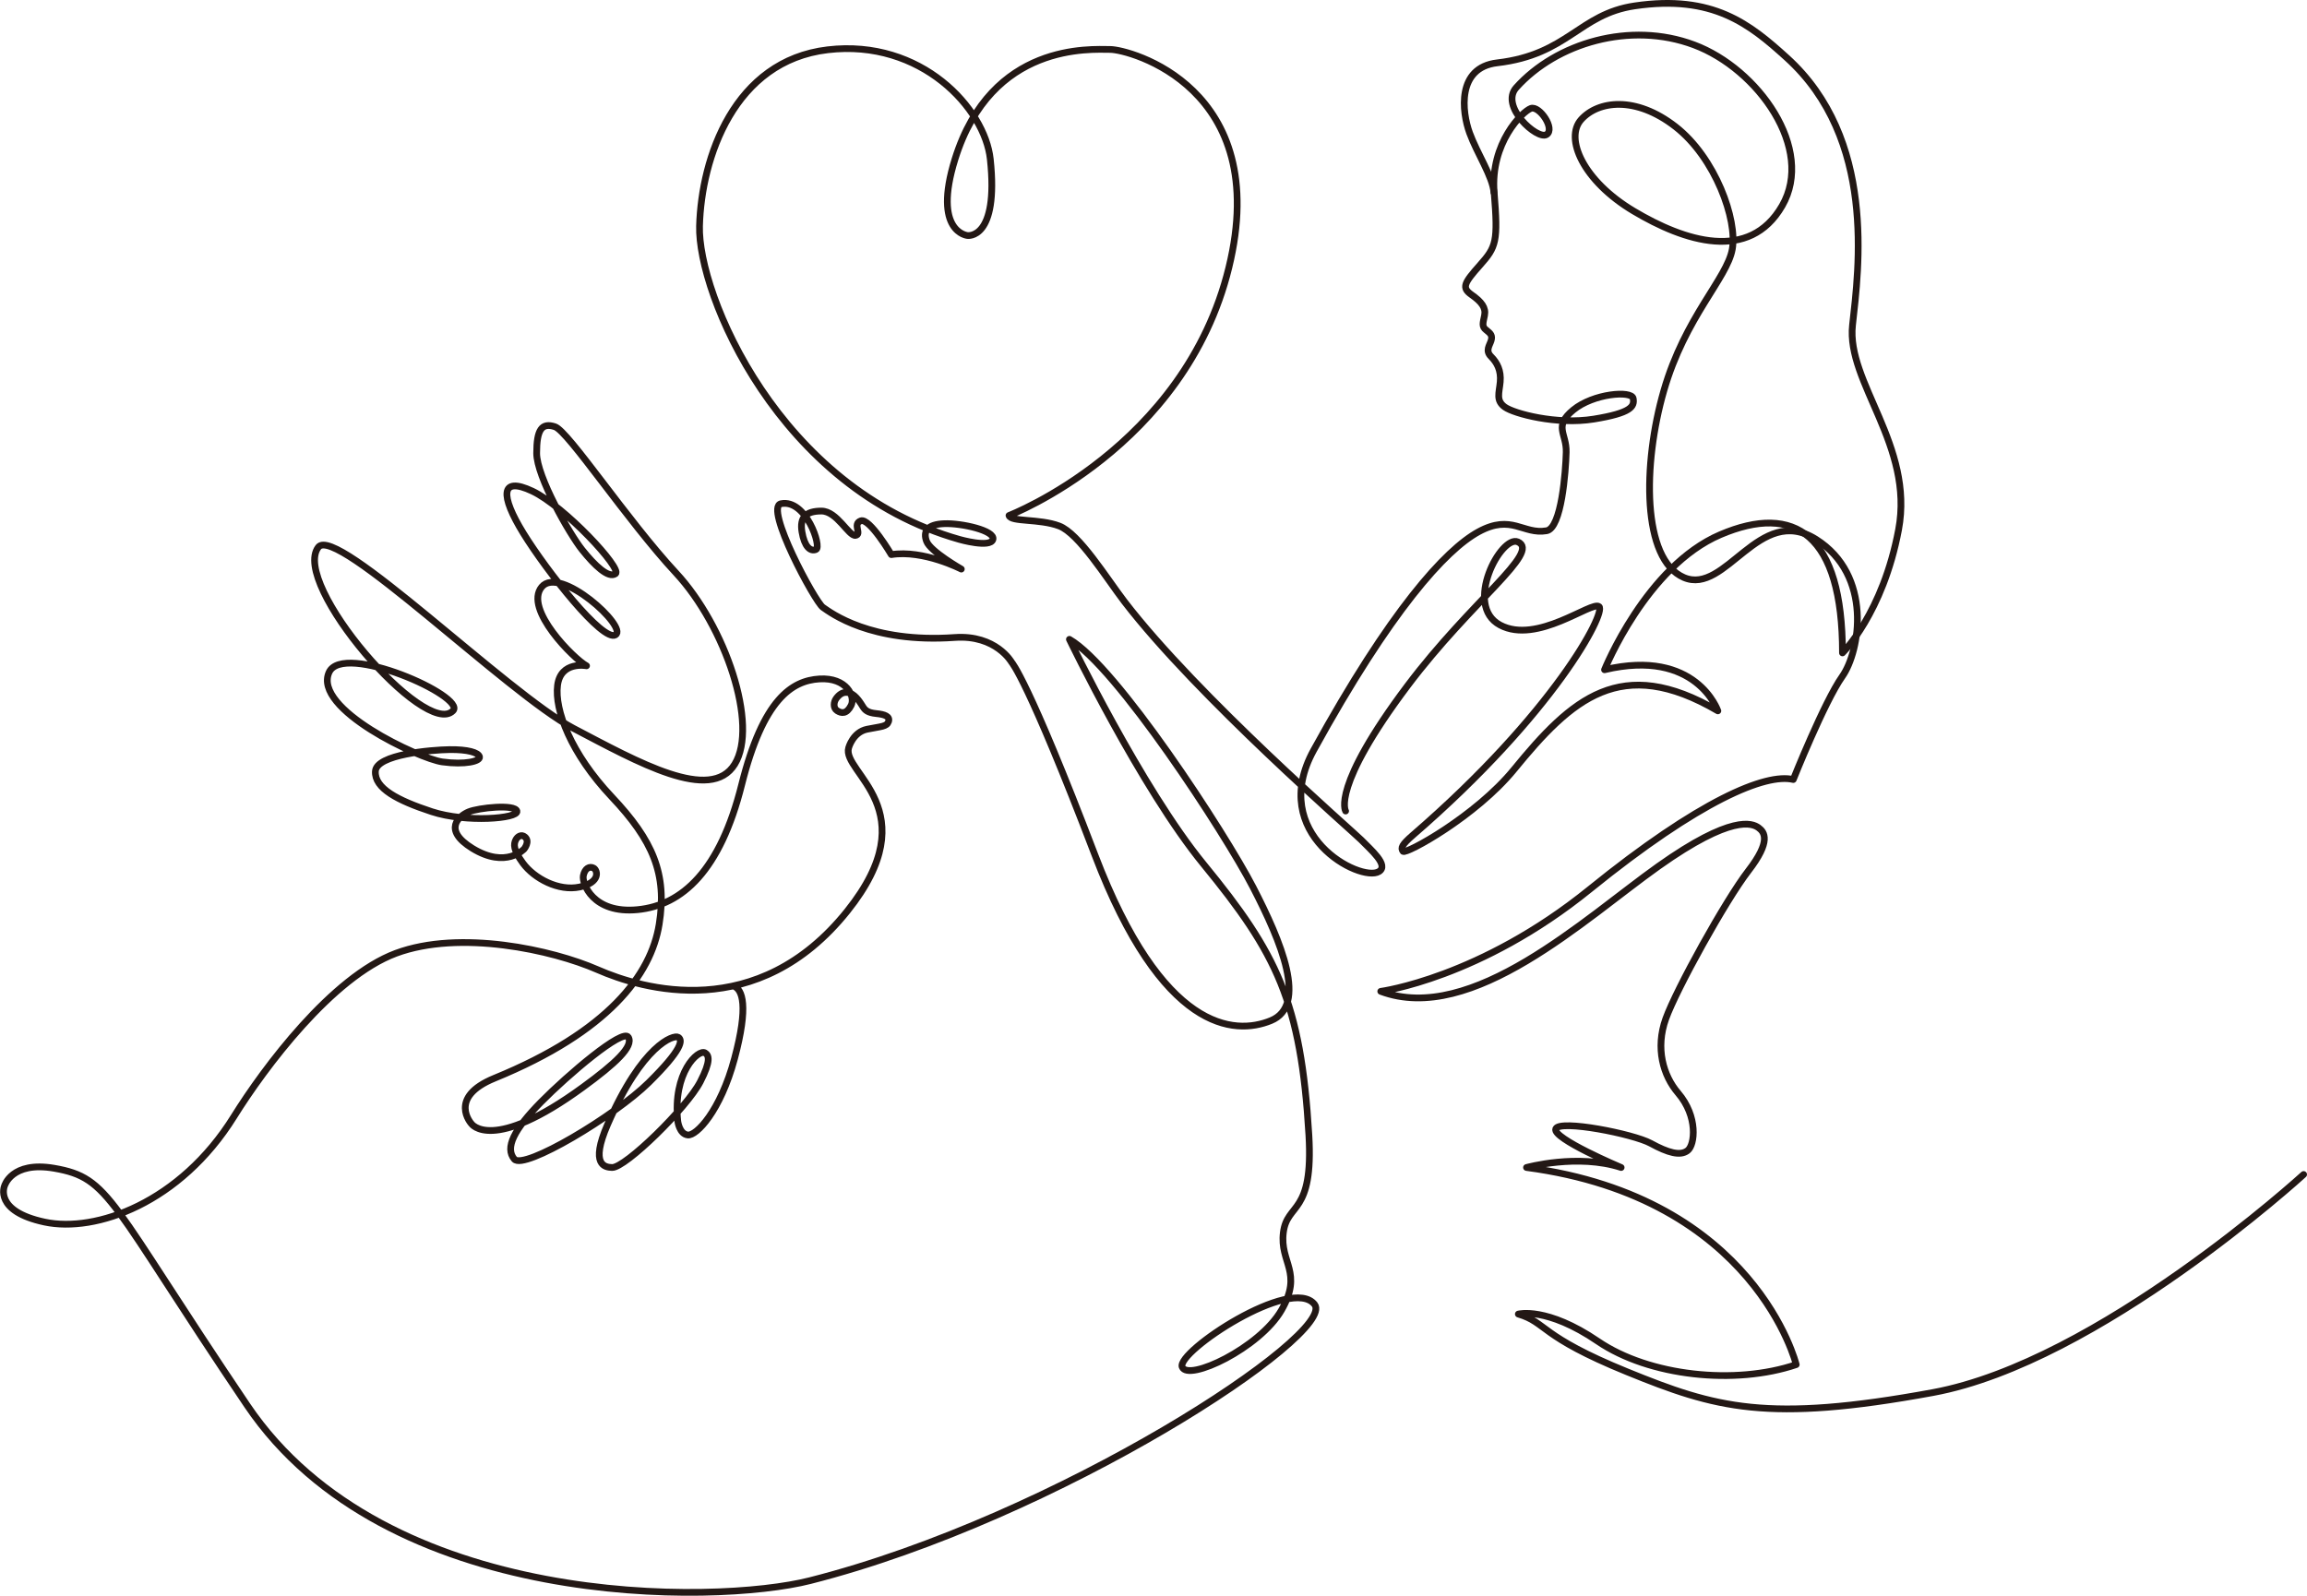 <?xml version="1.0" encoding="UTF-8"?>
<svg id="_レイヤー_2" data-name="レイヤー 2" xmlns="http://www.w3.org/2000/svg" viewBox="0 0 273.8 189.46">
  <g id="_デザイン" data-name="デザイン">
    <g>
      <path d="M273.4,139.43s-24.34,22.27-44.01,25.89c-19.68,3.62-25.79,1.81-36.27-2.46-10.49-4.27-9.5-5.84-12.92-6.86,0,0,3.37-.91,9.45,3.24,6.08,4.14,16.28,5.22,23.53,2.76,0,0-4.83-19.8-32.01-23.4,0,0,6.06-1.68,11.23,0,0,0-8.22-3.46-7.76-4.59s9.22.6,11.27,1.72c2.06,1.13,3.51,1.53,4.38.86s1.26-4.04-1.13-6.83c-1.77-2.07-2.72-5.31-1.46-8.82,1.26-3.51,7.1-14.06,9.81-17.57s1.92-4.58,1.19-5.11-3.18-1.59-11.87,4.58c-8.69,6.17-22.15,18.9-32.96,14.85,0,0,11.78-1.56,24.81-12.12,13.03-10.56,20.89-13.81,24.15-13.03,0,0,3.68-9.21,5.81-12.23s3.64-12.02-3.12-16.29-10.68,6.68-15.67,4.54c-4.99-2.14-4.91-13.44-2.38-22.19,2.53-8.76,7.49-13.3,8.12-16.78s-2-10.87-6.75-14.56c-4.75-3.69-9.18-3.06-11.18-.84s.21,7.28,6.23,10.87,13.72,6.12,17.62-.63c3.9-6.75-2.85-16.25-10.45-19.1-7.6-2.85-16.36-.21-21.1,5.06-2.01,2.23,2.5,6.25,3.58,5.59,1.08-.66-.84-3.47-1.85-3.11s-4.84,4.12-4.36,9.98c.48,5.86.24,6.46-1.67,8.61-1.91,2.15-2.21,2.69-1.02,3.53,1.2.84,1.73,1.55,1.55,2.45s-.36,1.31.18,1.73.78.66.6,1.26-.72,1.2,0,1.91c.72.72,1.2,1.67,1.08,2.99s-.54,2.21.54,2.99,6.16,2.15,10.58,1.43c4.42-.72,4.84-1.49,4.66-2.45s-4.72-.6-7.11,1.37c-2.39,1.97-.78,2.75-.84,5.02s-.55,9.02-2.33,9.32c-2.81.48-4.12-2.03-8.07.12-3.94,2.15-10.47,9.38-19.57,25.93-5.5,10,5.56,15.72,7.74,14.41,1.24-.75-.99-2.61-2.11-3.77-.82-.85-19.4-16.96-28.09-28.28-2.12-2.77-5.39-8.09-7.75-8.98s-5.73-.45-5.95-1.24c0,0,20.85-8.01,26.09-29.42,5.24-21.41-11.83-25.91-14.08-25.91s-14.09-.9-18.42,13.03c-2.7,8.68,1.48,9.06,1.48,9.06,0,0,3.74.55,2.71-9.06-.64-6-8.18-14.3-19.29-12.99-11.12,1.31-15,12.84-15.22,20.92-.22,8.09,9.43,31.15,30.85,37.21,0,0,3.67,1.05,3.97,0s-3.74-1.95-5.77-1.87c-2.02.07-2.55.9-2.1,2.1s4.12,3.29,4.12,3.29c0,0-4.49-2.32-8.31-1.72,0,0-2.57-4.36-3.61-4.01s.17,1.62-.64,1.73-2.19-2.89-4.04-2.89-2.6.75-2.31,2.48.98,2.37,1.67,2.08-1.17-6.02-4.16-5.43c-2.02.4,4.04,11.66,4.97,12.3s5.67,4.28,15.65,3.58c4.91-.35,6.75,2.94,6.75,2.94,0,0,1.92,2,9.89,22.89,7.97,20.89,16.51,21.45,20.89,19.65,4.38-1.8,1.24-9.32-2.13-15.84-3.37-6.51-16.28-26.28-21.79-29.42,0,0,8.51,17.65,15.95,26.73,8.65,10.56,11.53,16.27,12.47,32.12.56,9.55-2.58,7.97-3.03,11.57-.45,3.59,2.36,4.72-.22,9.21s-11.12,8.54-11.79,6.74,13.03-10.89,15.72-7.41-30.4,25.31-59.9,32.79c-11.18,2.84-50.31,3.59-66.78-20.81-16.47-24.41-16.23-26.99-22.91-28.15-5.09-.88-5.9,2.11-5.9,2.11,0,0-1.29,2.99,4.77,4.28s16.08-2.26,22.46-12.52c3.63-5.83,11.64-16.56,19.23-19.39,7.6-2.83,18.58-.4,23.92,1.94,5.33,2.34,18.99,6.38,29.65-6.95,9.63-12.04-.73-16.48.16-19.39,0,0,.5-1.86,2.19-2.2s2.34-.3,2.54-.91-.44-.85-1.46-.95-1.32-.41-1.56-.78-.81-1.39-1.59-1.66-1.29.24-1.59.64-.41,1.13.1,1.46,1.13.42,1.66-.62-.51-3.35-3.76-3.15-6.68,2.38-9.23,12.57c-2.55,10.18-7.04,14.3-12.35,14.82s-6.62-3.13-6.44-4.03.76-1.16,1.23-.9.83,1.7-1.66,2.24c-2.5.54-5.39-1.01-6.73-2.82-1.19-1.62-1.1-2.26-.87-2.75.21-.44.69-.72,1.1-.37.63.53-.09,1.42-.09,1.42,0,0-2.14,2.39-6.15-.07-3.58-2.21-1.59-3.85-.44-4.33s5.53-.95,5.73-.08-6.02,1.4-10.1.06-6.81-2.77-6.7-4.79,6.66-2.55,8.8-2.58,3.44.34,3.56.86-1.72.97-4.42.6-15.4-6.27-13.44-10.63c1.65-3.67,16.35,2.89,14.71,4.56-3.26,3.34-19.28-15.08-15.98-19.42,2.07-2.73,22.54,17.44,30.25,21.49,7.71,4.04,16.32,8.91,19.17,4.27,2.85-4.64-1.12-16.4-6.96-22.69-5.84-6.29-12.8-16.85-14.38-17.37s-2.17.37-2.17,3.14,3.89,9.58,5.39,11.46,3.14,3.44,3.97,2.85-6.06-8.01-9.88-9.81c-3.82-1.8-3.82.52-1.05,5.02,2.77,4.49,9.43,12.95,10.93,12.05s-6.59-8.31-8.76-5.69,3.89,8.61,5.32,9.36c0,0-3.07-.6-3.44,2.32s1.57,8.09,6.44,13.25,6.59,9.13,5.62,15.12-6.02,12.74-19.54,18.27c-5.61,2.29-2.74,5.41-2.74,5.41,0,0,2.42,3.56,13.24-4.35,3.84-2.8,6.03-4.84,5.38-5.93-.64-1.09-7.16,4.45-10.37,7.71s-4.3,5.43-3.16,6.77c1.14,1.33,11.95-5.14,15.95-9.09,4-3.95,4.05-5.04,3.51-5.38s-4.27.88-8.4,10.37c-2.1,4.83-.3,5.06.54,5.09,1.58.05,8.89-7.11,10.47-10.18,1.28-2.48,1.03-3.15.56-3.43-.79-.47-3.86,2.34-3.23,8.12,0,0,.18,1.52,1.19,1.63s3.86-2.81,5.54-9.06c1.68-6.25.97-8.27-.14-8.63" style="fill: none; stroke: #231815; stroke-linecap: round; stroke-linejoin: round; stroke-width: .8px;"/>
      <path d="M159.7,96.28s-1.74-2.77,7.36-14.88c7.6-10.1,15.85-15.86,13.08-17.07-1.96-.86-6.5,7.52-2.11,9.87,4.39,2.35,10.89-2.9,11.75-2.19s-5.32,12.63-22.08,27.12c-1.34,1.16-1.49,1.55-1.18,1.94s8.62-4.15,13.16-9.71c6.86-8.4,12.69-13.7,24.2-6.97,0,0-2.56-7.47-13.45-4.88,0,0,4.94-12.28,13.75-16.04,8.82-3.76,14.49-.06,14.49,14.04,0,0,4.79-4.68,6.66-14.64,1.87-9.96-6.21-17.52-5.47-24.26.75-6.74,2.83-22.12-7.79-31.75-4.4-3.99-8.76-7.53-18.06-6.16-6.59.97-7.92,5.78-16.31,6.76-4.84.56-4.19,5.84-3.29,8.31.9,2.47,2.75,5.19,2.89,7.09" style="fill: none; stroke: #231815; stroke-linecap: round; stroke-linejoin: round; stroke-width: .8px;"/>
    </g>
  </g>
</svg>